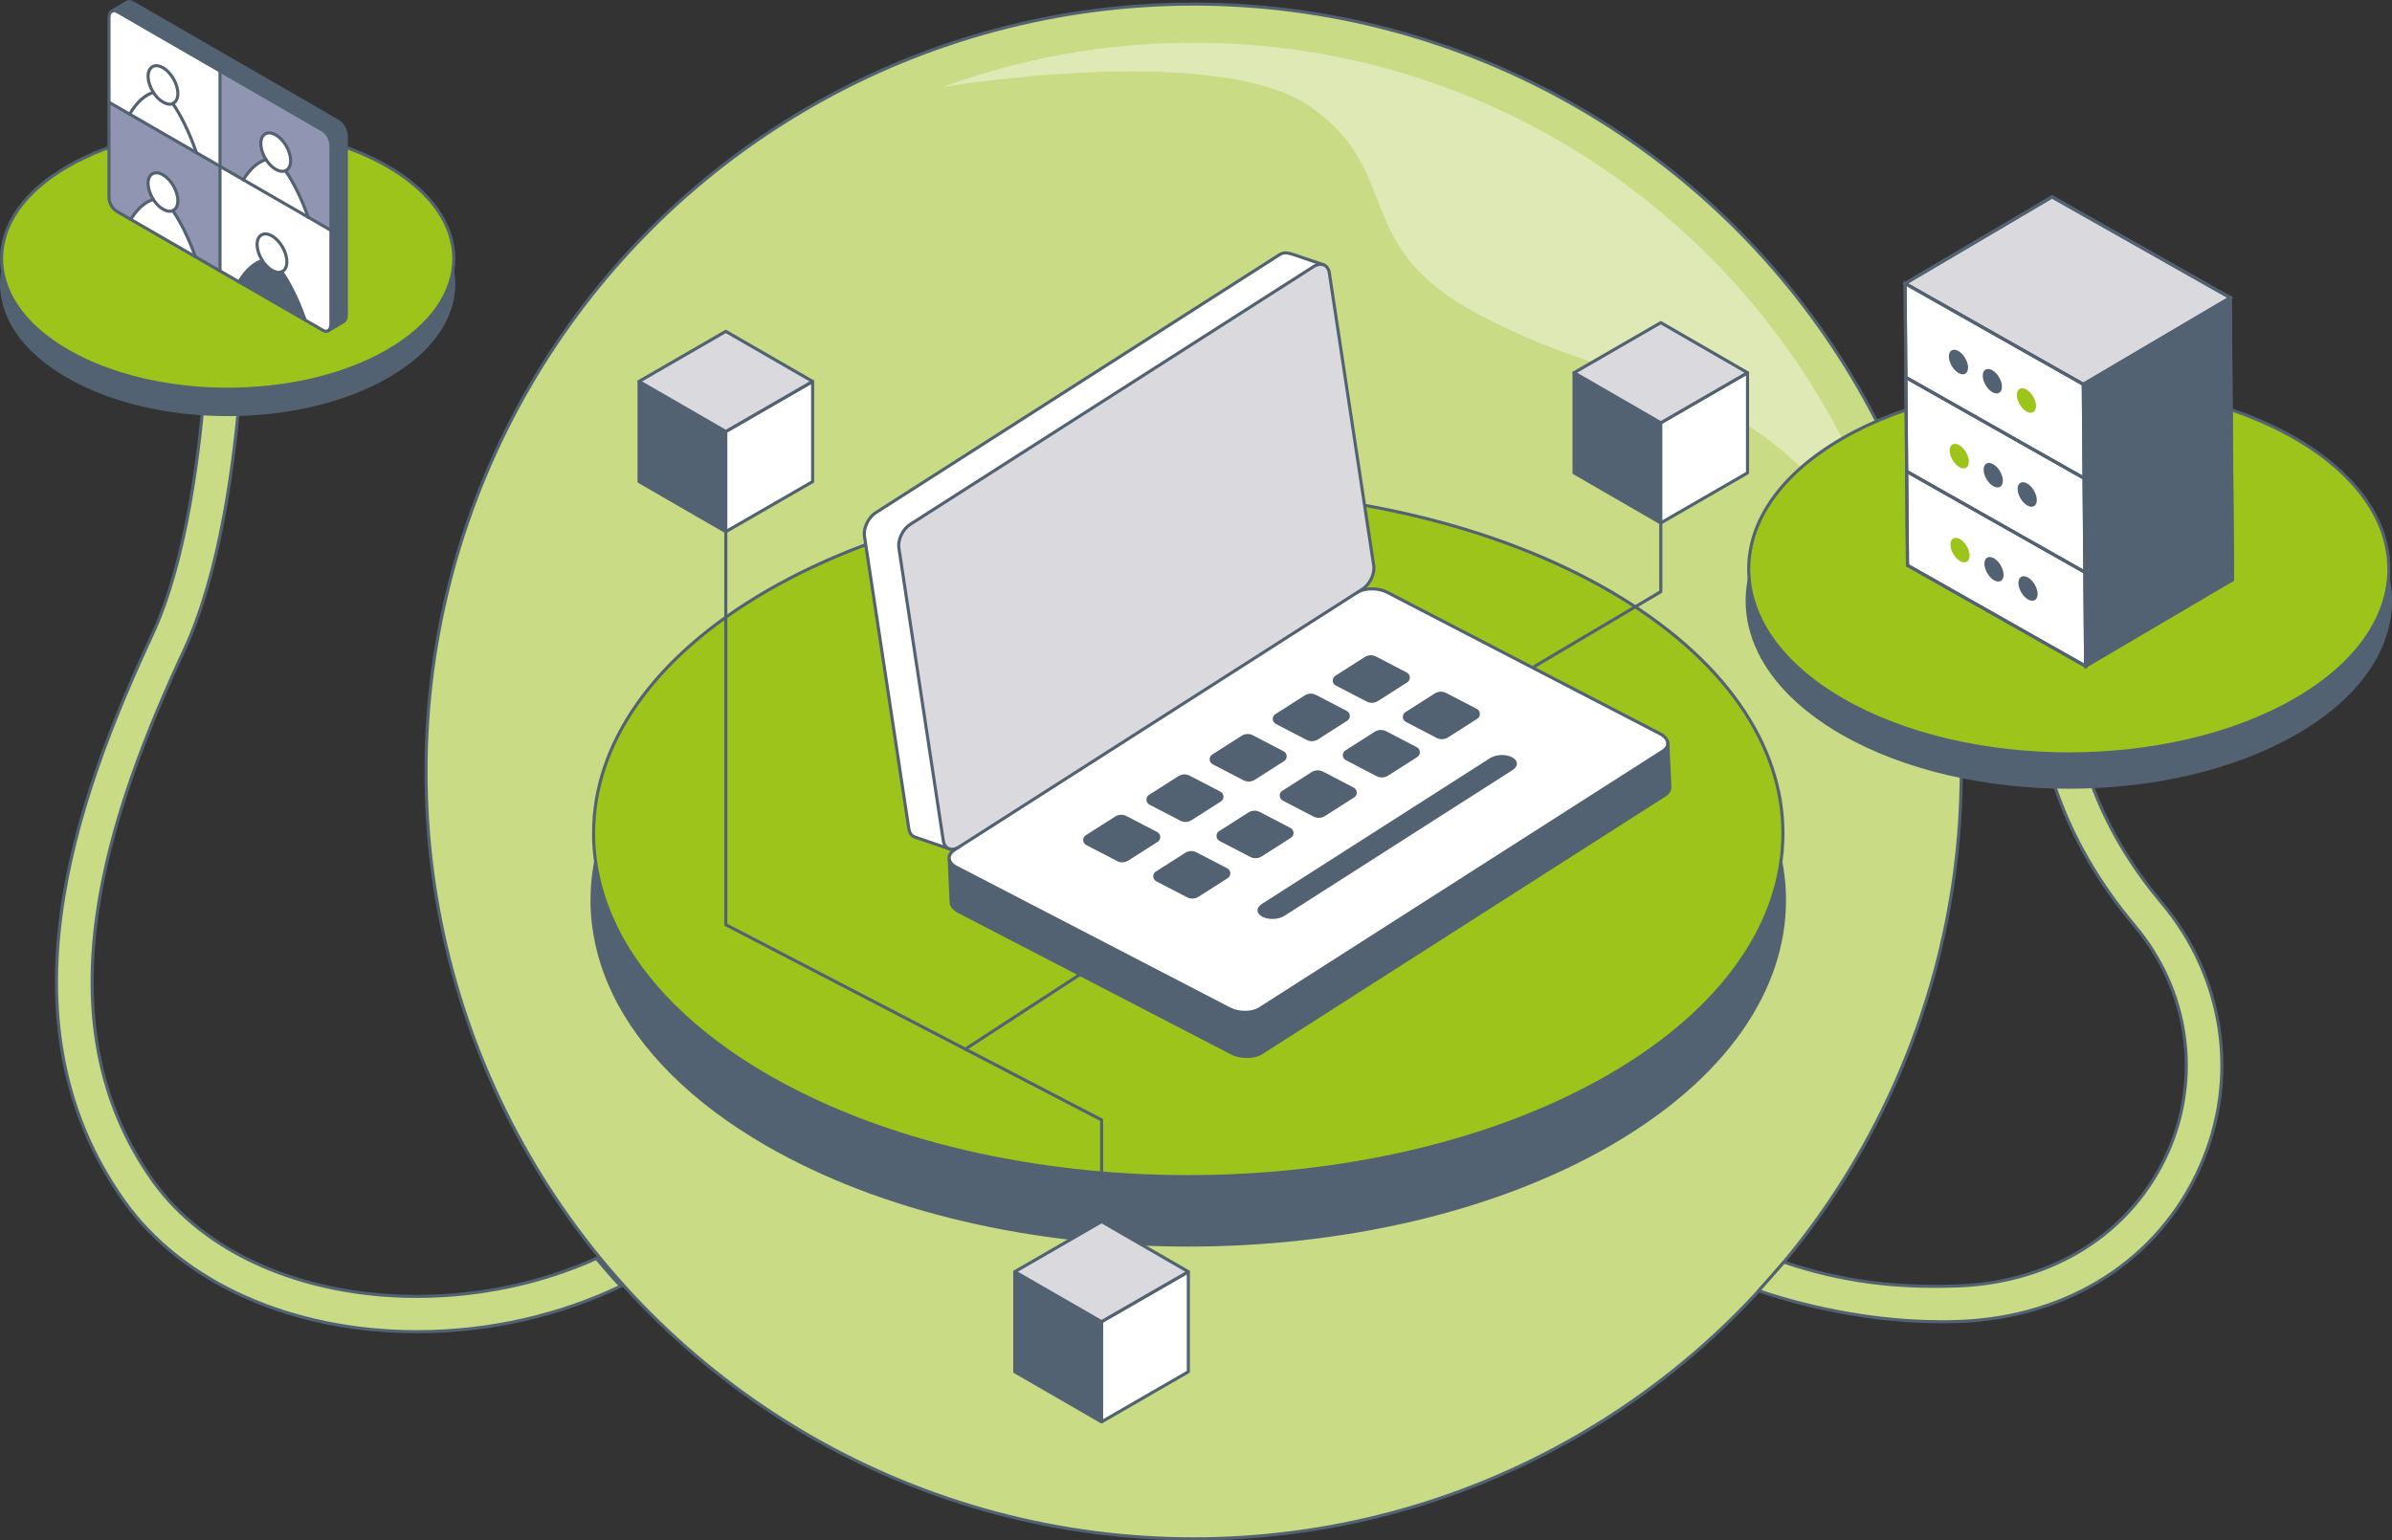 <?xml version="1.0" encoding="UTF-8"?>
<svg xmlns="http://www.w3.org/2000/svg" id="Calque_2" viewBox="0 0 216.79 139.65">
  <rect x="0" y="0" width="216.79" height="139.65" fill="#333333" stroke="none"/>
  <defs>
    <style>.cls-1,.cls-2,.cls-3,.cls-4,.cls-5,.cls-6,.cls-7,.cls-8,.cls-9,.cls-10,.cls-11,.cls-12{stroke:#526272;}.cls-1,.cls-2,.cls-3,.cls-5,.cls-6,.cls-13,.cls-14,.cls-8,.cls-9,.cls-11,.cls-12{stroke-width:.28px;}.cls-1,.cls-3,.cls-6,.cls-9,.cls-10,.cls-11{stroke-linecap:round;stroke-linejoin:round;}.cls-1,.cls-15,.cls-13,.cls-7,.cls-8{fill:#526272;}.cls-2,.cls-3,.cls-16,.cls-17{fill:#fff;}.cls-2,.cls-4,.cls-5,.cls-13,.cls-14,.cls-7,.cls-8,.cls-12{stroke-miterlimit:10;}.cls-15,.cls-18,.cls-19,.cls-16,.cls-17{stroke-width:0px;}.cls-4,.cls-5,.cls-14,.cls-19{fill:#9dc41a;}.cls-4,.cls-10{stroke-width:.28px;}.cls-6,.cls-12{fill:#d9d9de;}.cls-13,.cls-14{stroke:#536271;}.cls-18{fill:#9096b1;}.cls-7{stroke-width:.56px;}.cls-9,.cls-10{fill:none;}.cls-16{opacity:.4;}.cls-11{fill:#c9db84;}</style>
  </defs>
  <g id="Calque_1-2">
    <circle class="cls-11" cx="108.18" cy="69.94" r="69.57"></circle>
    <path class="cls-16" d="M173.73,61.72C169.69,29.11,141.88,3.87,108.18,3.87c-7.99,0-15.66,1.42-22.75,4.02,0,0,24.84-4.17,33.36,1.81,8.51,5.98,3.48,12.51,15.09,18.73,11.61,6.23,18.97,5.24,27.69,12.46,8.72,7.22,12.17,20.81,12.17,20.81Z"></path>
    <path class="cls-7" d="M145.81,59.59c10.53,6.1,15.78,14.05,15.78,22.02s-5.25,15.93-15.78,22.01c-21.07,12.15-55.17,12.15-76.24,0-6.77-3.91-11.38-8.63-13.79-13.6v-.03c-.64-1.31-1.11-2.62-1.44-3.97-.33-1.34-.51-2.7-.54-4.03v-.38c-.02-7.97,5.26-15.95,15.77-22.02,21.06-12.15,55.16-12.15,76.24,0Z"></path>
    <path class="cls-4" d="M145.81,53.53c10.53,6.1,15.78,14.05,15.78,22.02s-5.25,15.93-15.78,22.01c-21.07,12.15-55.17,12.15-76.24,0-6.77-3.91-11.38-8.63-13.79-13.6v-.03c-.64-1.31-1.11-2.62-1.44-3.97-.33-1.34-.51-2.7-.54-4.03v-.38c-.02-7.97,5.26-15.95,15.77-22.02,21.06-12.15,55.16-12.15,76.24,0Z"></path>
    <path class="cls-17" d="M150.45,66.52c.82.43.94,1.13.26,1.56l-36.56,23.37c-.68.43-1.89.44-2.72.01l-24.72-12.82c-.82-.43-.94-1.12-.26-1.56l36.56-23.37c.68-.43,1.89-.44,2.72-.01l24.72,12.82Z"></path>
    <path class="cls-15" d="M128.45,68.63l-2.65,1.69c-.31.2-.7.22-1.03.05l-2.79-1.45c-.35-.18-.38-.68-.04-.89l2.65-1.69c.31-.2.7-.22,1.03-.05l2.79,1.45c.35.18.37.68.04.89Z"></path>
    <path class="cls-15" d="M122.1,65.34l-2.65,1.69c-.31.2-.7.22-1.03.05l-2.79-1.45c-.35-.18-.38-.68-.04-.89l2.65-1.69c.31-.2.7-.22,1.03-.05l2.79,1.45c.35.18.37.68.04.89Z"></path>
    <path class="cls-15" d="M133.89,65.16l-2.65,1.69c-.31.2-.7.22-1.03.05l-2.79-1.45c-.35-.18-.38-.68-.04-.89l2.65-1.69c.31-.2.7-.22,1.03-.05l2.79,1.45c.35.18.37.68.04.89Z"></path>
    <path class="cls-15" d="M127.54,61.86l-2.65,1.69c-.31.2-.7.22-1.03.05l-2.79-1.45c-.35-.18-.38-.68-.04-.89l2.65-1.69c.31-.2.7-.22,1.03-.05l2.79,1.45c.35.18.37.68.04.89Z"></path>
    <path class="cls-15" d="M122.73,72.29l-2.65,1.69c-.31.2-.7.22-1.03.05l-2.79-1.45c-.35-.18-.38-.68-.04-.89l2.65-1.69c.31-.2.7-.22,1.03-.05l2.79,1.45c.35.18.37.68.04.89Z"></path>
    <path class="cls-15" d="M116.38,69l-2.65,1.69c-.31.2-.7.22-1.03.05l-2.79-1.45c-.35-.18-.38-.68-.04-.89l2.65-1.69c.31-.2.7-.22,1.03-.05l2.79,1.45c.35.18.37.68.04.89Z"></path>
    <path class="cls-15" d="M117,75.95l-2.65,1.69c-.31.2-.7.22-1.03.05l-2.79-1.45c-.35-.18-.38-.68-.04-.89l2.65-1.69c.31-.2.7-.22,1.03-.05l2.79,1.45c.35.18.37.68.04.89Z"></path>
    <path class="cls-15" d="M110.65,72.66l-2.65,1.69c-.31.2-.7.22-1.03.05l-2.79-1.45c-.35-.18-.38-.68-.04-.89l2.65-1.69c.31-.2.7-.22,1.03-.05l2.79,1.45c.35.18.37.68.04.89Z"></path>
    <path class="cls-15" d="M111.27,79.61l-2.65,1.69c-.31.2-.7.22-1.03.05l-2.79-1.45c-.35-.18-.38-.68-.04-.89l2.65-1.69c.31-.2.7-.22,1.03-.05l2.79,1.45c.35.18.37.68.04.89Z"></path>
    <path class="cls-15" d="M104.92,76.32l-2.65,1.69c-.31.2-.7.22-1.03.05l-2.79-1.45c-.35-.18-.38-.68-.04-.89l2.65-1.69c.31-.2.7-.22,1.03-.05l2.79,1.45c.35.18.38.68.04.89Z"></path>
    <path class="cls-3" d="M86.1,76.98l-2.79-.96-.43-.15c-.26-.1-.45-.36-.51-.73l-4.02-26.51c-.12-.75.34-1.71,1.02-2.15l36.56-23.37c.37-.24.69-.21,1-.12l.4.12,2.63.9"></path>
    <path class="cls-6" d="M86.92,76.78l-.47.3c-.26.17-.4.38-.43.6-.01.07,0,.14,0,.22h0"></path>
    <path class="cls-9" d="M151.15,67.41s0-.05,0-.08c-.04-.29-.27-.59-.7-.81l-24.72-12.82c-.82-.43-2.04-.42-2.72.01"></path>
    <path class="cls-15" d="M114.41,83.11c-.57-.3-.59-.81-.05-1.16l20.67-13.21c.54-.35,1.44-.39,2.01-.09s.59.81.05,1.16l-20.67,13.21c-.54.35-1.44.39-2.01.09Z"></path>
    <path class="cls-6" d="M86.92,76.78c-.68.43-1.32.17-1.43-.58l-4.02-26.51c-.12-.75.34-1.71,1.02-2.15l36.56-23.37c.68-.43,1.32-.17,1.43.58l4.02,26.51c.12.75-.34,1.71-1.02,2.15l-36.56,23.37Z"></path>
    <path class="cls-1" d="M151.33,71.35v.03c.01.26-.13.51-.44.7l-36.56,23.37c-.68.43-1.89.44-2.72.01l-24.72-12.82c-.48-.25-.71-.59-.69-.91l-.17-3.83c.06.27.29.54.69.74l24.72,12.82c.83.43,2.04.42,2.72-.01l36.56-23.37c.29-.19.44-.43.44-.67l.18,3.94Z"></path>
    <polygon class="cls-1" points="142.66 33.79 150.52 38.33 150.52 47.41 142.66 42.87 142.66 33.79"></polygon>
    <polygon class="cls-3" points="158.38 33.79 150.52 38.33 150.52 47.41 158.38 42.87 158.38 33.79"></polygon>
    <polygon class="cls-6" points="150.52 29.25 158.38 33.79 150.52 38.33 142.66 33.79 150.52 29.25"></polygon>
    <polygon class="cls-1" points="91.97 115.29 99.83 119.82 99.83 128.9 91.97 124.36 91.97 115.29"></polygon>
    <polygon class="cls-3" points="107.7 115.29 99.84 119.82 99.84 128.9 107.7 124.36 107.7 115.29"></polygon>
    <polygon class="cls-6" points="99.84 110.75 107.7 115.29 99.83 119.82 91.97 115.29 99.84 110.75"></polygon>
    <polygon class="cls-1" points="57.92 34.58 65.78 39.12 65.78 48.2 57.92 43.66 57.92 34.58"></polygon>
    <polygon class="cls-3" points="73.65 34.58 65.78 39.12 65.78 48.2 73.65 43.66 73.65 34.58"></polygon>
    <polygon class="cls-6" points="65.78 30.04 73.65 34.58 65.78 39.12 57.92 34.58 65.78 30.04"></polygon>
    <polyline class="cls-10" points="139.1 60.4 150.52 53.64 150.52 47.41"></polyline>
    <polyline class="cls-10" points="65.78 48.2 65.78 83.83 99.84 101.53 99.84 110.75"></polyline>
    <line class="cls-10" x1="98.73" y1="87.79" x2="87.49" y2="95.11"></line>
    <path class="cls-11" d="M175.73,119.82c-5.38,0-11.28-1.09-16.34-2.8l2.29-2.6c5.25,1.77,10.13,2.36,15.74,2.16,8.7-.31,15.82-4.85,19.06-12.15,3.03-6.83,1.88-14.69-3.01-20.5-13.72-16.33-7.73-32.25-7.47-32.92l2.99,1.17-1.49-.58,1.5.58c-.23.6-5.52,14.88,6.94,29.69,5.68,6.76,7.02,15.91,3.48,23.87-3.75,8.45-11.93,13.7-21.88,14.06-.61.02-1.21.03-1.81.03Z"></path>
    <path class="cls-7" d="M208.02,42.62c5.67,3.29,8.49,7.56,8.49,11.85s-2.83,8.58-8.49,11.85c-11.34,6.54-29.7,6.54-41.04,0-3.64-2.11-6.12-4.64-7.42-7.32v-.02c-.35-.7-.6-1.41-.78-2.13-.18-.72-.27-1.45-.29-2.17v-.21c-.01-4.29,2.83-8.58,8.49-11.85,11.34-6.54,29.7-6.54,41.04,0Z"></path>
    <path class="cls-5" d="M208.02,39.74c5.67,3.29,8.49,7.56,8.49,11.85s-2.83,8.58-8.49,11.85c-11.34,6.54-29.7,6.54-41.04,0-3.64-2.11-6.12-4.64-7.42-7.32v-.02c-.35-.7-.6-1.41-.78-2.13-.18-.72-.27-1.45-.29-2.17v-.21c-.01-4.29,2.83-8.58,8.49-11.85,11.34-6.54,29.7-6.54,41.04,0Z"></path>
    <path class="cls-11" d="M54.05,114.09c-4.89,2.19-10.42,3.42-16.14,3.44-.04,0-.08,0-.12,0-10.32,0-19.26-3.92-23.94-10.5-10.47-14.73-3.98-33.44,2.85-48.11,6.44-13.83,5.59-40.12,5.55-41.23l-3.21.11c0,.26.87,26.62-5.25,39.76-7.19,15.45-13.99,35.24-2.55,51.32,5.28,7.42,15.2,11.85,26.55,11.85h.13c6.51-.02,12.82-1.49,18.34-4.13-.84-.9-1.64-1.82-2.22-2.52Z"></path>
    <path class="cls-13" d="M35.13,17.38c4,2.32,6,5.34,6,8.37s-2,6.06-6,8.37c-8.01,4.62-20.98,4.62-28.99,0-2.57-1.49-4.33-3.28-5.24-5.17h0c-.24-.51-.42-1.01-.55-1.52-.13-.51-.19-1.03-.21-1.53v-.15c0-3.03,2-6.06,6-8.37,8.01-4.62,20.98-4.62,28.99,0Z"></path>
    <path class="cls-14" d="M35.13,15.08c4,2.32,6,5.34,6,8.37s-2,6.06-6,8.37c-8.01,4.62-20.98,4.62-28.99,0-2.57-1.49-4.33-3.28-5.24-5.17h0c-.24-.51-.42-1.01-.55-1.52-.13-.51-.19-1.03-.21-1.53v-.15c0-3.03,2-6.06,6-8.37,8.01-4.62,20.98-4.62,28.99,0Z"></path>
    <polygon class="cls-8" points="202.13 26.99 202.34 52.55 189.02 60.39 188.81 34.84 202.13 26.99"></polygon>
    <polygon class="cls-12" points="202.13 26.99 188.81 34.84 172.66 25.7 185.98 17.85 202.13 26.99"></polygon>
    <polygon class="cls-2" points="188.95 51.87 189.02 60.39 172.88 51.25 172.8 42.73 188.95 51.87"></polygon>
    <polygon class="cls-2" points="188.88 43.35 188.95 51.87 172.8 42.73 172.73 34.21 188.88 43.35"></polygon>
    <polygon class="cls-2" points="188.81 34.84 188.88 43.35 172.73 34.21 172.66 25.7 188.81 34.84"></polygon>
    <polygon class="cls-9" points="172.66 25.7 185.98 17.85 202.13 26.99 188.81 34.84 172.66 25.7"></polygon>
    <line class="cls-9" x1="188.81" y1="34.84" x2="189.02" y2="60.39"></line>
    <line class="cls-9" x1="188.88" y1="43.35" x2="172.73" y2="34.21"></line>
    <line class="cls-9" x1="188.95" y1="51.87" x2="172.8" y2="42.73"></line>
    <polyline class="cls-9" points="202.13 26.99 202.34 52.55 189.02 60.39 172.88 51.25 172.66 25.7"></polyline>
    <path class="cls-15" d="M178.37,33.31c0,.55-.38.78-.86.51-.48-.27-.87-.94-.88-1.49s.38-.78.86-.51c.48.27.87.94.88,1.49Z"></path>
    <path class="cls-15" d="M180.97,35.4s-.13-.01-.25-.08c-.4-.22-.73-.8-.74-1.25,0-.13.03-.24.08-.3.02-.02.05-.04.12-.04.05,0,.13.01.25.08.4.22.73.8.74,1.25,0,.13-.03.24-.08.3-.02.02-.05.04-.12.04Z"></path>
    <path class="cls-15" d="M180.27,34.04s.02,0,.02.01c.31.17.59.66.59,1.01,0,0,0,.02,0,.03,0,0-.02,0-.02-.01-.31-.17-.59-.66-.59-1.01,0,0,0-.02,0-.03M180.18,33.45c-.29,0-.48.23-.48.62,0,.55.4,1.22.88,1.49.14.08.27.11.38.11.29,0,.48-.23.48-.62,0-.55-.4-1.22-.88-1.49-.14-.08-.27-.11-.38-.11h0Z"></path>
    <path class="cls-19" d="M184.53,36.8c0,.55-.38.78-.86.51-.48-.27-.87-.94-.88-1.49s.38-.78.86-.51c.48.27.87.94.88,1.49Z"></path>
    <path class="cls-19" d="M178.44,41.84c0,.55-.38.78-.86.51-.48-.27-.87-.94-.88-1.49s.38-.78.86-.51c.48.27.87.94.88,1.49Z"></path>
    <path class="cls-15" d="M181.04,43.92s-.13-.01-.25-.08c-.4-.22-.73-.8-.74-1.25,0-.13.03-.24.08-.3.02-.02.05-.04.12-.04.05,0,.13.01.25.08.4.22.73.8.74,1.25,0,.13-.03.24-.08.3-.02.02-.05.04-.12.04Z"></path>
    <path class="cls-15" d="M180.34,42.56s.02,0,.02.01c.31.17.59.66.59,1.01,0,0,0,.02,0,.03,0,0-.02,0-.02-.01-.31-.17-.59-.66-.59-1.01,0,0,0-.02,0-.03M180.26,41.97c-.29,0-.48.23-.48.62,0,.55.4,1.22.88,1.49.14.08.27.11.38.11.29,0,.48-.23.48-.62,0-.55-.4-1.22-.88-1.49-.14-.08-.27-.11-.38-.11h0Z"></path>
    <path class="cls-15" d="M184.6,45.32c0,.55-.38.78-.86.51s-.87-.94-.88-1.49.38-.78.86-.51c.48.27.87.94.88,1.49Z"></path>
    <path class="cls-19" d="M178.51,50.36c0,.55-.38.78-.86.51-.48-.27-.87-.94-.88-1.49s.38-.78.86-.51c.48.27.87.94.88,1.49Z"></path>
    <path class="cls-15" d="M181.59,52.1c0,.55-.38.78-.86.51-.48-.27-.87-.94-.88-1.49s.38-.78.86-.51c.48.27.87.94.88,1.49Z"></path>
    <path class="cls-15" d="M184.19,54.19s-.13-.01-.25-.08c-.4-.22-.73-.8-.74-1.25,0-.13.03-.24.08-.3.02-.02.05-.04.12-.04.05,0,.13.01.24.08.4.22.73.8.74,1.25,0,.13-.03.24-.08.3-.02.02-.05.04-.12.04Z"></path>
    <path class="cls-15" d="M183.49,52.83s.02,0,.02.01c.31.17.59.66.59,1.01,0,0,0,.02,0,.03,0,0-.02,0-.02-.01-.31-.17-.59-.66-.59-1.01,0,0,0-.02,0-.03M183.41,52.24c-.29,0-.48.23-.48.62,0,.55.4,1.22.88,1.49.14.08.27.11.38.11.29,0,.48-.23.48-.62,0-.55-.4-1.22-.88-1.49-.14-.08-.27-.11-.38-.11h0Z"></path>
    <path class="cls-17" d="M11.85,19.9c.67-1.09,1.42-1.63,2.05-1.81.03.04.05.08.08.12.22.32.5.59.8.76.3.17.58.22.8.16.03,0,.06-.02.08-.03.63.91,1.38,2.31,2.05,4.18l-5.86-3.38Z"></path>
    <path class="cls-15" d="M21.66,25.56c.69-1.18,1.47-1.75,2.13-1.93.03.04.05.08.08.12.22.32.5.59.8.76.3.17.57.22.8.16.03,0,.06-.02.08-.03.65.94,1.43,2.41,2.12,4.38l-6.01-3.47Z"></path>
    <path class="cls-17" d="M13.98,8.5c.22.32.5.59.8.76.3.17.58.23.8.16.03,0,.06-.02.08-.03.66.95,1.45,2.45,2.14,4.45l-6.05-3.49c.7-1.2,1.49-1.79,2.15-1.97.03.04.05.08.08.12Z"></path>
    <path class="cls-15" d="M10.61,1.06c-.18-.1-.34-.11-.47-.04l1.38-.82c.13-.08.3-.07.48.04l18.65,10.77c.4.23.73.86.73,1.4v16.17c0,.29-.1.5-.25.59l-1.39.83c.15-.09.25-.3.25-.59V13.23c0-.54-.33-1.17-.73-1.4L10.61,1.06Z"></path>
    <path class="cls-17" d="M19.94,6.44v8.64l-2.13-1.23c-.69-2.01-1.48-3.5-2.14-4.45.29-.12.47-.44.47-.91,0-.86-.6-1.91-1.35-2.34-.74-.43-1.35-.08-1.35.78,0,.48.18,1,.48,1.46-.66.19-1.45.77-2.15,1.97l-1.87-1.08V1.61c0-.3.1-.51.26-.6.13-.07.29-.06.47.04l9.33,5.38Z"></path>
    <path class="cls-17" d="M29.27,29.95l-1.61-.93c-.69-1.97-1.47-3.44-2.12-4.38.29-.12.47-.44.47-.91,0-.86-.6-1.91-1.35-2.34-.75-.43-1.35-.08-1.35.78,0,.47.18,1,.48,1.46-.65.18-1.43.75-2.13,1.93l-1.72-.99v-9.49l10.06,5.81v8.51c0,.29-.1.5-.25.59-.13.08-.3.07-.48-.04Z"></path>
    <path class="cls-17" d="M22.05,16.3c.68-1.1,1.43-1.65,2.06-1.83.03.04.05.08.08.12.22.32.5.59.8.76.3.17.57.22.8.16.03,0,.05-.02.08-.03.63.91,1.39,2.32,2.06,4.21l-5.88-3.39Z"></path>
    <path class="cls-18" d="M19.94,15.08v9.49l-2.23-1.29c-.67-1.87-1.42-3.27-2.05-4.18.29-.12.47-.44.47-.91,0-.86-.6-1.91-1.35-2.34-.74-.43-1.35-.08-1.35.78,0,.48.18,1,.48,1.46-.63.18-1.38.72-2.05,1.81l-1.2-.69c-.47-.27-.77-.78-.77-1.33v-8.6l10.06,5.81Z"></path>
    <path class="cls-18" d="M30,13.23v7.65l-2.07-1.2c-.67-1.88-1.43-3.29-2.06-4.21.29-.12.47-.44.47-.91,0-.86-.6-1.91-1.35-2.34-.74-.43-1.35-.08-1.35.78,0,.47.19,1,.47,1.46-.63.18-1.39.72-2.06,1.83l-2.11-1.22V6.44l9.33,5.39c.41.23.73.86.73,1.4Z"></path>
    <path class="cls-17" d="M16.13,18.19c0,.47-.18.79-.47.91-.03.01-.05.02-.08.03-.22.06-.5.01-.8-.16-.3-.17-.57-.44-.8-.76-.03-.04-.05-.08-.08-.12-.29-.46-.47-.98-.48-1.46,0-.86.61-1.21,1.35-.78.75.43,1.35,1.48,1.35,2.34Z"></path>
    <path class="cls-17" d="M26.34,14.57c0,.47-.18.79-.47.91-.03.01-.05.02-.08.03-.22.06-.5.01-.8-.16-.3-.17-.57-.44-.8-.76-.03-.04-.05-.08-.08-.12-.29-.45-.47-.98-.47-1.46,0-.86.61-1.21,1.35-.78.75.43,1.35,1.48,1.35,2.34Z"></path>
    <path class="cls-17" d="M26.01,23.73c0,.47-.18.79-.47.91-.03.01-.05.02-.08.03-.22.06-.5.01-.8-.16-.3-.17-.57-.44-.8-.76-.03-.04-.05-.08-.08-.12-.29-.46-.47-.98-.48-1.46,0-.86.61-1.21,1.35-.78.75.43,1.35,1.48,1.35,2.34Z"></path>
    <path class="cls-17" d="M16.13,8.48c0,.47-.19.79-.47.91-.03.01-.05.02-.08.03-.22.07-.5.01-.8-.16-.3-.17-.57-.44-.8-.76-.03-.04-.05-.08-.08-.12-.29-.46-.47-.98-.48-1.46,0-.86.61-1.21,1.35-.78.75.43,1.35,1.48,1.35,2.34Z"></path>
    <path class="cls-10" d="M27.66,29.02l-17.01-9.82c-.47-.27-.77-.78-.77-1.33V1.61c0-.3.1-.51.26-.6.13-.07.29-.06.47.04l18.65,10.77c.41.23.73.86.73,1.4v16.17c0,.29-.1.5-.25.59-.13.08-.3.07-.48-.04l-1.61-.93Z"></path>
    <path class="cls-10" d="M29.75,29.99l1.39-.83c.15-.09.25-.3.25-.59V12.4c0-.54-.33-1.17-.73-1.4L12.01.23c-.19-.11-.36-.11-.48-.04l-1.39.83"></path>
    <line class="cls-10" x1="19.94" y1="6.44" x2="19.94" y2="24.57"></line>
    <line class="cls-10" x1="27.93" y1="19.69" x2="30" y2="20.89"></line>
    <line class="cls-10" x1="9.88" y1="9.27" x2="27.93" y2="19.69"></line>
    <path class="cls-10" d="M15.66,9.39s-.05.02-.08.03c-.22.07-.5.01-.8-.16-.3-.17-.57-.44-.8-.76-.03-.04-.05-.08-.08-.12-.29-.46-.47-.98-.48-1.46,0-.86.61-1.21,1.35-.78.75.43,1.35,1.48,1.35,2.34,0,.47-.19.79-.47.91Z"></path>
    <path class="cls-10" d="M15.66,9.39c.66.95,1.45,2.45,2.14,4.45"></path>
    <path class="cls-10" d="M13.9,8.38c-.66.19-1.45.77-2.15,1.97"></path>
    <path class="cls-10" d="M15.66,19.1s-.05.02-.08.03c-.22.06-.5.01-.8-.16-.3-.17-.57-.44-.8-.76-.03-.04-.05-.08-.08-.12-.29-.46-.47-.98-.48-1.46,0-.86.61-1.21,1.35-.78.75.43,1.35,1.48,1.35,2.34,0,.47-.18.79-.47.91Z"></path>
    <path class="cls-10" d="M15.66,19.1c.63.91,1.38,2.31,2.05,4.18"></path>
    <path class="cls-10" d="M13.9,18.08c-.63.18-1.38.72-2.05,1.81"></path>
    <path class="cls-10" d="M25.54,24.64s-.05.02-.08.03c-.22.06-.5.01-.8-.16-.3-.17-.57-.44-.8-.76-.03-.04-.05-.08-.08-.12-.29-.46-.47-.98-.48-1.46,0-.86.61-1.21,1.35-.78.75.43,1.35,1.48,1.35,2.34,0,.47-.18.79-.47.91Z"></path>
    <path class="cls-10" d="M25.54,24.64c.65.94,1.43,2.41,2.12,4.38"></path>
    <path class="cls-10" d="M23.78,23.63c-.65.18-1.43.75-2.13,1.93"></path>
    <path class="cls-10" d="M24.11,14.47c-.29-.45-.47-.98-.47-1.46,0-.86.61-1.21,1.35-.78.75.43,1.35,1.48,1.35,2.34,0,.47-.18.79-.47.91-.03.01-.05.02-.08.03-.22.06-.5.01-.8-.16-.3-.17-.57-.44-.8-.76-.03-.04-.05-.08-.08-.12Z"></path>
    <path class="cls-10" d="M25.87,15.48c.63.91,1.39,2.32,2.06,4.21"></path>
    <path class="cls-10" d="M24.11,14.47c-.63.18-1.39.72-2.06,1.83"></path>
  </g>
</svg>
